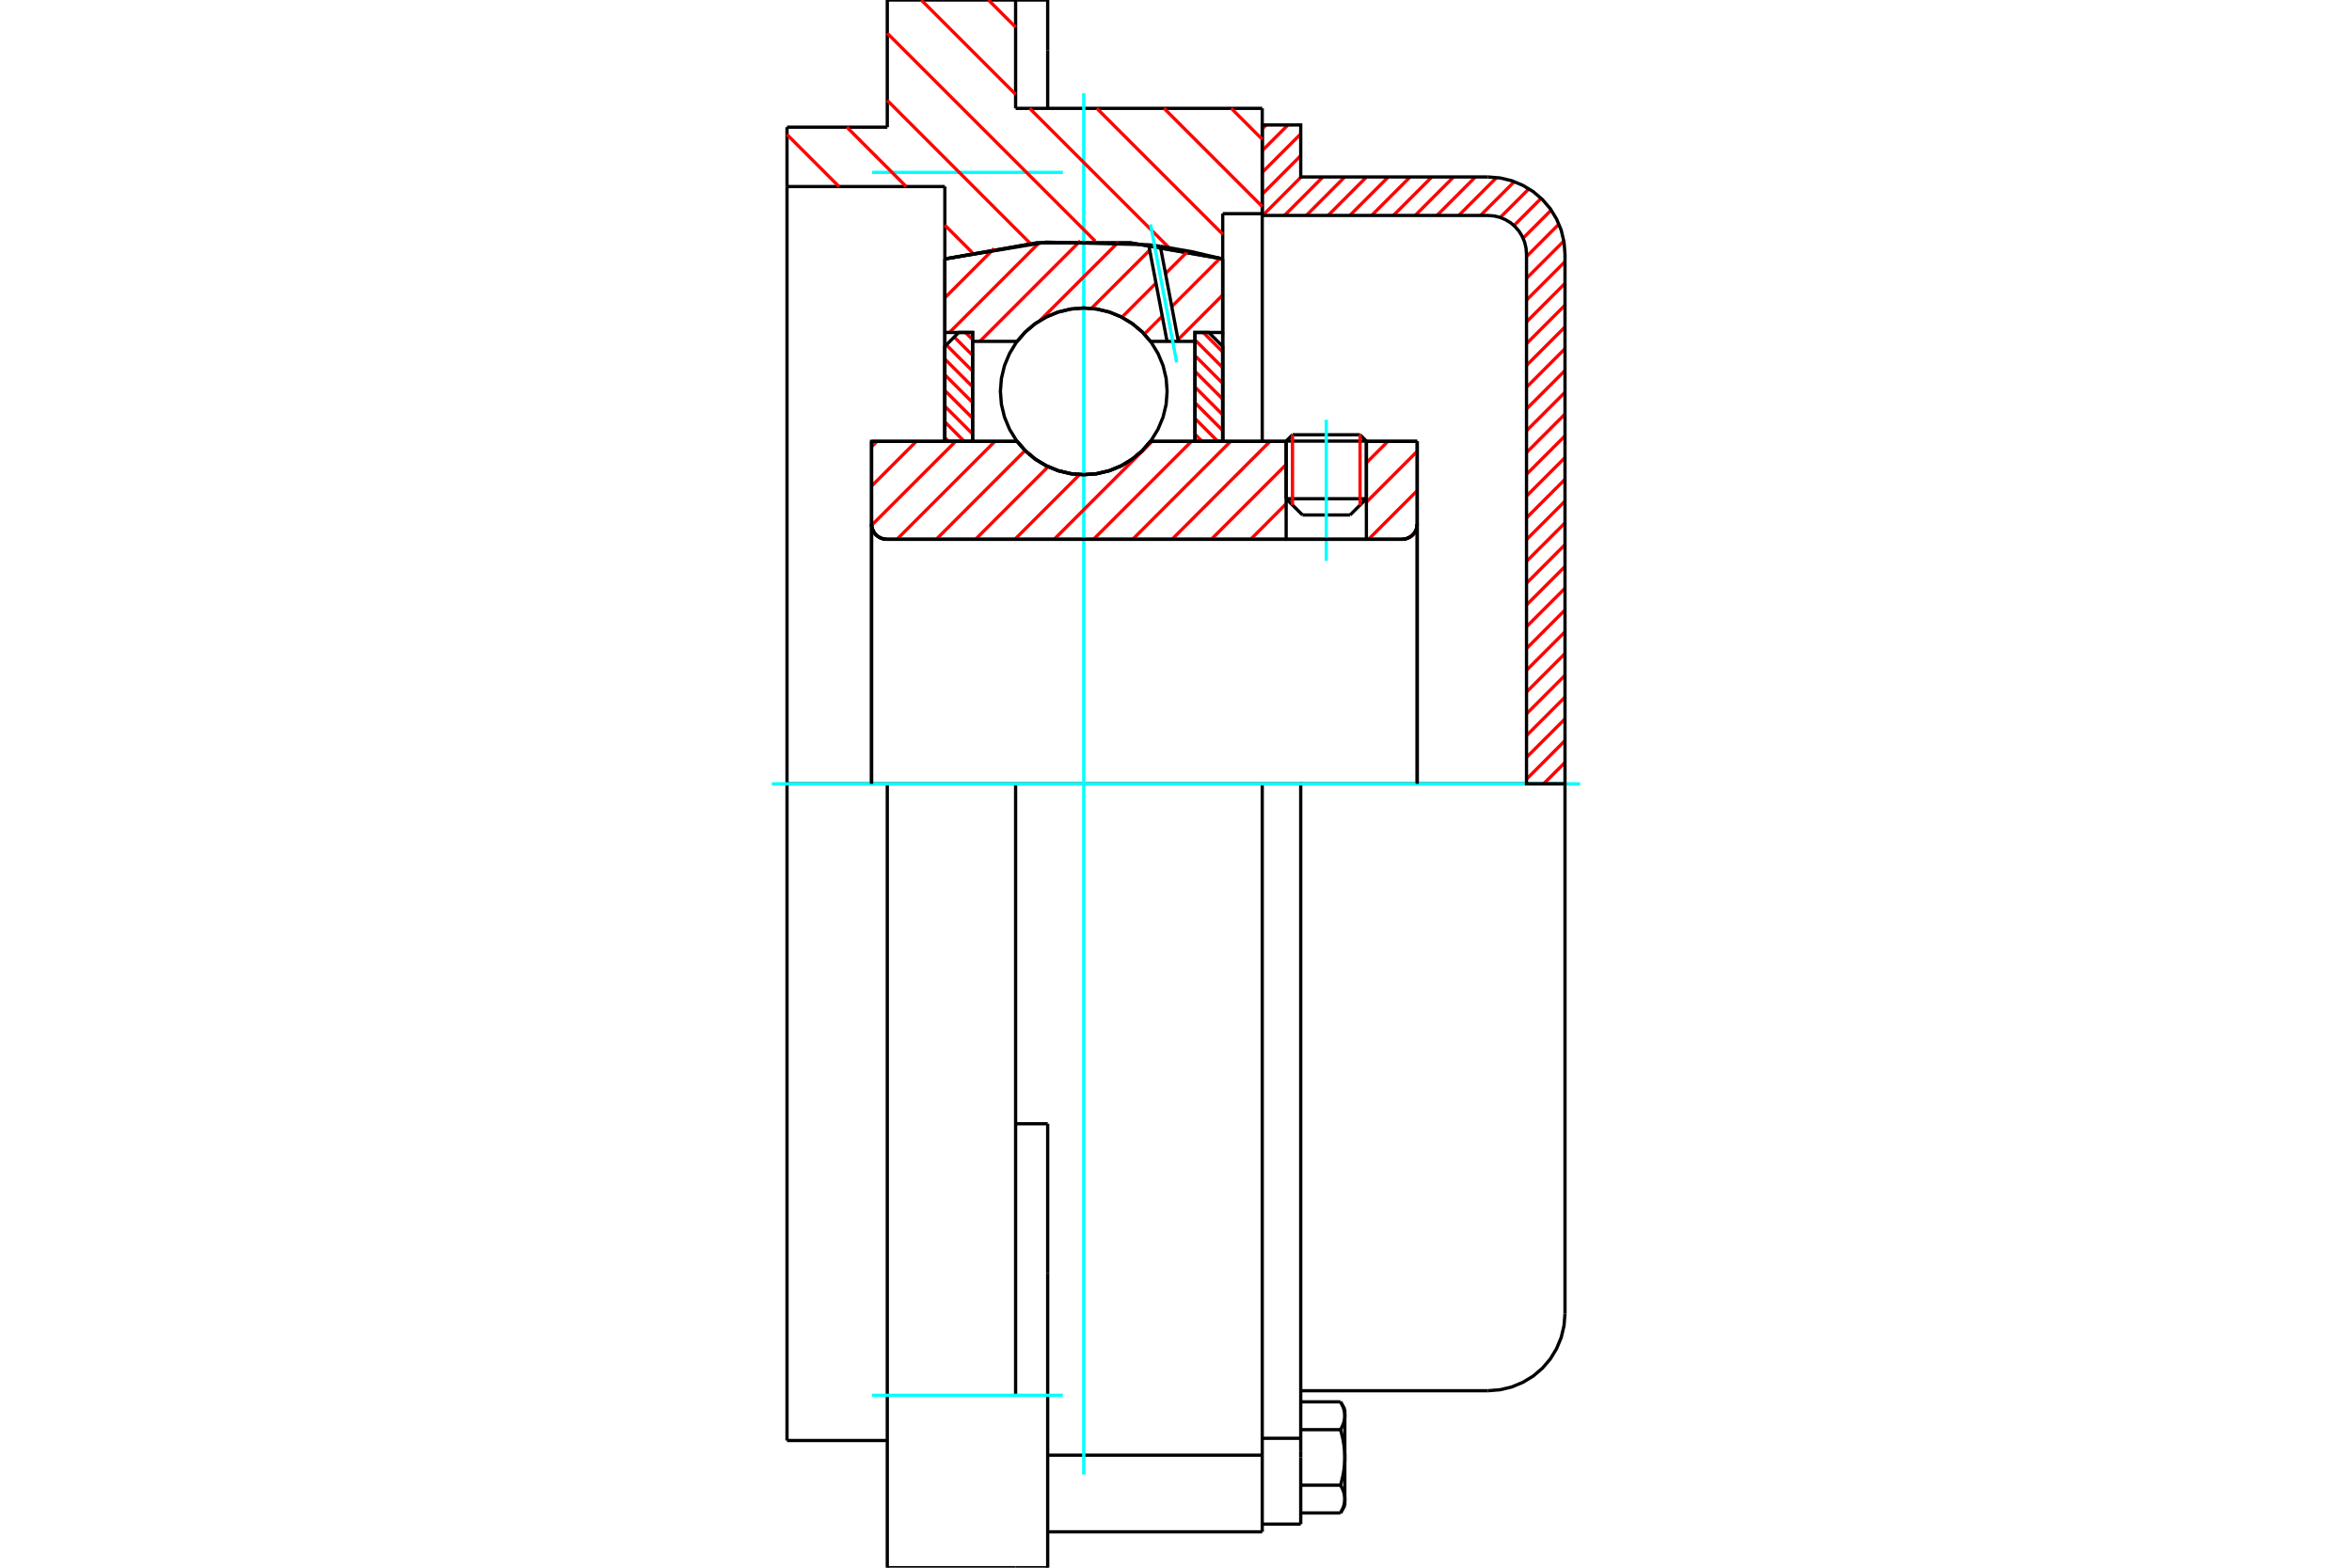 <?xml version="1.0" standalone="no"?>
<!DOCTYPE svg PUBLIC "-//W3C//DTD SVG 1.1//EN"
	"http://www.w3.org/Graphics/SVG/1.1/DTD/svg11.dtd">
<svg xmlns="http://www.w3.org/2000/svg" height="100%" width="100%" viewBox="0 0 36000 24000">
	<rect x="-1800" y="-1200" width="39600" height="26400" style="fill:#FFF"/>
	<g style="fill:none; fill-rule:evenodd" transform="matrix(1 0 0 1 0 0)">
		<g style="fill:none; stroke:#000; stroke-width:50; shape-rendering:geometricPrecision">
			<line x1="20914" y1="6753" x2="19686" y2="6753"/>
			<line x1="19783" y1="6656" x2="20817" y2="6656"/>
			<line x1="19686" y1="7635" x2="20914" y2="7635"/>
			<line x1="20665" y1="7884" x2="19936" y2="7884"/>
			<polyline points="21460,8256 21496,8253 21532,8244 21566,8230 21597,8211 21624,8188 21648,8160 21667,8129 21681,8095 21689,8060 21692,8024"/>
			<line x1="21692" y1="6757" x2="21692" y2="8024"/>
			<line x1="20914" y1="6757" x2="21692" y2="6757"/>
			<line x1="17609" y1="6757" x2="19686" y2="6757"/>
			<polyline points="15568,6757 15698,6905 15849,7031 16018,7133 16200,7207 16392,7252 16588,7267 16785,7252 16977,7207 17159,7133 17328,7031 17479,6905 17609,6757"/>
			<line x1="13340" y1="6757" x2="15568" y2="6757"/>
			<line x1="13340" y1="8024" x2="13340" y2="6757"/>
			<polyline points="13340,8024 13343,8060 13352,8095 13366,8129 13385,8160 13408,8188 13436,8211 13467,8230 13501,8244 13536,8253 13572,8256"/>
			<line x1="21460" y1="8256" x2="13572" y2="8256"/>
			<line x1="21692" y1="8024" x2="21692" y2="12000"/>
			<line x1="13340" y1="8024" x2="13340" y2="12000"/>
			<line x1="19783" y1="6656" x2="19686" y2="6753"/>
			<line x1="20914" y1="6753" x2="20817" y2="6656"/>
			<line x1="20665" y1="7884" x2="20914" y2="7635"/>
			<line x1="19686" y1="7635" x2="19936" y2="7884"/>
			<line x1="19686" y1="6753" x2="19686" y2="7635"/>
			<line x1="20914" y1="7635" x2="20914" y2="6753"/>
			<polyline points="21460,8256 21496,8253 21532,8244 21566,8230 21597,8211 21624,8188 21648,8160 21667,8129 21681,8095 21689,8060 21692,8024"/>
			<polyline points="13340,8024 13343,8060 13352,8095 13366,8129 13385,8160 13408,8188 13436,8211 13467,8230 13501,8244 13536,8253 13572,8256"/>
			<polyline points="19320,23451 19320,22312 19320,22278"/>
			<line x1="16036" y1="22278" x2="19320" y2="22278"/>
			<line x1="15545" y1="1659" x2="19320" y2="1659"/>
			<line x1="19320" y1="12000" x2="19320" y2="22278"/>
			<line x1="19320" y1="12000" x2="15545" y2="12000"/>
			<line x1="16036" y1="17204" x2="15545" y2="17204"/>
			<line x1="13581" y1="12000" x2="12046" y2="12000"/>
			<line x1="15545" y1="12000" x2="13581" y2="12000"/>
			<line x1="14462" y1="2856" x2="12046" y2="2856"/>
			<line x1="14462" y1="3964" x2="14462" y2="2856"/>
			<polyline points="18715,3964 17304,3718 15872,3718 14462,3964"/>
			<line x1="18715" y1="3271" x2="18715" y2="3964"/>
			<line x1="19320" y1="3271" x2="18715" y2="3271"/>
			<line x1="19320" y1="1659" x2="19320" y2="3271"/>
			<line x1="15545" y1="0" x2="15545" y2="1659"/>
			<line x1="13581" y1="0" x2="15545" y2="0"/>
			<line x1="13581" y1="1947" x2="13581" y2="0"/>
			<line x1="12046" y1="1947" x2="13581" y2="1947"/>
			<line x1="12046" y1="2856" x2="12046" y2="1947"/>
			<line x1="14462" y1="6757" x2="14462" y2="3964"/>
			<line x1="18715" y1="3964" x2="18715" y2="6757"/>
			<line x1="12046" y1="22053" x2="12046" y2="12000"/>
			<line x1="19320" y1="3271" x2="19320" y2="6757"/>
			<line x1="12046" y1="12000" x2="12046" y2="2856"/>
			<line x1="16036" y1="19494" x2="16036" y2="17204"/>
			<line x1="15545" y1="21361" x2="15545" y2="12000"/>
			<line x1="16036" y1="24000" x2="16036" y2="19494"/>
			<line x1="16036" y1="773" x2="16036" y2="0"/>
			<line x1="16036" y1="1659" x2="16036" y2="773"/>
			<polyline points="13581,24000 13581,21361 13581,12000"/>
			<line x1="13581" y1="24000" x2="15545" y2="24000"/>
			<line x1="16036" y1="23451" x2="19320" y2="23451"/>
			<line x1="12046" y1="22053" x2="13581" y2="22053"/>
			<line x1="16036" y1="0" x2="15545" y2="0"/>
			<line x1="15545" y1="24000" x2="16036" y2="24000"/>
			<line x1="19320" y1="22019" x2="19909" y2="22019"/>
			<line x1="19909" y1="22217" x2="19909" y2="22019"/>
			<line x1="19909" y1="22312" x2="19909" y2="22217"/>
			<line x1="19909" y1="23333" x2="19909" y2="22312"/>
			<polyline points="19909,22019 19909,12000 19320,12000"/>
			<polyline points="20518,21887 20522,21880 20526,21873 20529,21867 20533,21860 20536,21854 20539,21847 20542,21841 20545,21835 20548,21828 20551,21822 20554,21816 20556,21810 20559,21804 20561,21798 20563,21792 20565,21785 20567,21780 20569,21774 20571,21768 20572,21762 20574,21756 20575,21750 20576,21744 20578,21738 20579,21732 20580,21727 20581,21721 20581,21715 20582,21709 20583,21703 20583,21697 20584,21692 20584,21686 20584,21680 20584,21674"/>
			<polyline points="20584,22312 20584,22300 20584,22289 20584,22277 20583,22265 20583,22254 20582,22242 20581,22230 20581,22219 20580,22207 20579,22195 20578,22184 20576,22172 20575,22160 20574,22149 20572,22137 20571,22125 20569,22113 20567,22101 20565,22089 20563,22077 20561,22065 20559,22053 20556,22041 20554,22028 20551,22016 20548,22004 20545,21991 20542,21978 20539,21966 20536,21953 20533,21940 20529,21927 20526,21913 20522,21900 20518,21887"/>
			<line x1="20584" y1="21674" x2="20584" y2="22312"/>
			<polyline points="20584,22950 20584,22944 20584,22938 20584,22932 20583,22927 20583,22921 20582,22915 20581,22909 20581,22903 20580,22897 20579,22892 20578,22886 20576,22880 20575,22874 20574,22868 20572,22862 20571,22856 20569,22850 20567,22844 20565,22838 20563,22832 20561,22826 20559,22820 20556,22814 20554,22808 20551,22802 20548,22796 20545,22789 20542,22783 20539,22777 20536,22770 20533,22764 20529,22757 20526,22751 20522,22744 20518,22737"/>
			<line x1="20584" y1="22312" x2="20584" y2="22950"/>
			<polyline points="20518,22737 20522,22724 20526,22710 20529,22697 20533,22684 20536,22671 20539,22658 20542,22646 20545,22633 20548,22620 20551,22608 20554,22596 20556,22583 20559,22571 20561,22559 20563,22547 20565,22535 20567,22523 20569,22511 20571,22499 20572,22487 20574,22475 20575,22464 20576,22452 20578,22440 20579,22429 20580,22417 20581,22405 20581,22394 20582,22382 20583,22370 20583,22359 20584,22347 20584,22335 20584,22324 20584,22312"/>
			<line x1="20584" y1="22950" x2="20584" y2="23049"/>
			<polyline points="20518,23162 20522,23156 20526,23149 20529,23143 20533,23136 20536,23129 20539,23123 20542,23117 20545,23110 20548,23104 20551,23098 20554,23092 20556,23086 20559,23079 20561,23073 20563,23067 20565,23061 20567,23055 20569,23049 20571,23043 20572,23037 20574,23032 20575,23026 20576,23020 20578,23014 20579,23008 20580,23002 20581,22996 20581,22991 20582,22985 20583,22979 20583,22973 20584,22967 20584,22962 20584,22956 20584,22950"/>
			<polyline points="20584,21674 20584,21668 20584,21662 20584,21657 20583,21651 20583,21645 20582,21639 20581,21633 20581,21627 20580,21622 20579,21616 20578,21610 20576,21604 20575,21598 20574,21592 20572,21586 20571,21581 20569,21575 20567,21569 20565,21563 20563,21557 20561,21551 20559,21545 20556,21538 20554,21532 20551,21526 20548,21520 20545,21514 20542,21507 20539,21501 20536,21494 20533,21488 20529,21481 20526,21475 20522,21468 20518,21461"/>
			<line x1="20584" y1="21575" x2="20584" y2="21674"/>
			<line x1="19909" y1="23162" x2="20518" y2="23162"/>
			<line x1="19909" y1="22737" x2="20518" y2="22737"/>
			<line x1="19909" y1="21887" x2="20518" y2="21887"/>
			<line x1="19909" y1="21461" x2="20518" y2="21461"/>
			<polyline points="23954,12000 22775,12000 19909,12000"/>
			<line x1="23954" y1="20112" x2="23954" y2="12000"/>
			<line x1="19320" y1="23333" x2="19909" y2="23333"/>
			<line x1="20518" y1="23162" x2="20584" y2="23049"/>
			<line x1="20584" y1="21575" x2="20518" y2="21461"/>
			<polyline points="22775,21291 22960,21276 23140,21233 23310,21162 23468,21066 23609,20945 23729,20805 23825,20647 23896,20476 23939,20296 23954,20112"/>
			<line x1="19909" y1="21291" x2="22775" y2="21291"/>
		</g>
		<g style="fill:none; stroke:#0FF; stroke-width:50; shape-rendering:geometricPrecision">
			<line x1="20300" y1="8586" x2="20300" y2="6427"/>
			<line x1="16588" y1="22573" x2="16588" y2="1427"/>
			<line x1="11814" y1="12000" x2="24186" y2="12000"/>
			<line x1="13349" y1="2639" x2="16268" y2="2639"/>
			<line x1="13349" y1="21361" x2="16268" y2="21361"/>
		</g>
		<g style="fill:none; stroke:#F00; stroke-width:50; shape-rendering:geometricPrecision">
			<line x1="23954" y1="11672" x2="23626" y2="12000"/>
			<line x1="23954" y1="11338" x2="23365" y2="11928"/>
			<line x1="23954" y1="11005" x2="23365" y2="11594"/>
			<line x1="23954" y1="10672" x2="23365" y2="11261"/>
			<line x1="23954" y1="10338" x2="23365" y2="10928"/>
			<line x1="23954" y1="10005" x2="23365" y2="10594"/>
			<line x1="23954" y1="9672" x2="23365" y2="10261"/>
			<line x1="23954" y1="9338" x2="23365" y2="9928"/>
			<line x1="23954" y1="9005" x2="23365" y2="9594"/>
			<line x1="23954" y1="8672" x2="23365" y2="9261"/>
			<line x1="23954" y1="8338" x2="23365" y2="8928"/>
			<line x1="23954" y1="8005" x2="23365" y2="8594"/>
			<line x1="23954" y1="7672" x2="23365" y2="8261"/>
			<line x1="23954" y1="7338" x2="23365" y2="7928"/>
			<line x1="23954" y1="7005" x2="23365" y2="7594"/>
			<line x1="23954" y1="6672" x2="23365" y2="7261"/>
			<line x1="23954" y1="6338" x2="23365" y2="6928"/>
			<line x1="23954" y1="6005" x2="23365" y2="6594"/>
			<line x1="23954" y1="5672" x2="23365" y2="6261"/>
			<line x1="23954" y1="5338" x2="23365" y2="5928"/>
			<line x1="23954" y1="5005" x2="23365" y2="5594"/>
			<line x1="23954" y1="4672" x2="23365" y2="5261"/>
			<line x1="23954" y1="4338" x2="23365" y2="4928"/>
			<line x1="23954" y1="4005" x2="23365" y2="4594"/>
			<line x1="23937" y1="3689" x2="23365" y2="4261"/>
			<line x1="23861" y1="3431" x2="23365" y2="3928"/>
			<line x1="23743" y1="3216" x2="23313" y2="3646"/>
			<line x1="23589" y1="3036" x2="23173" y2="3453"/>
			<line x1="23402" y1="2890" x2="22963" y2="3329"/>
			<line x1="23178" y1="2781" x2="22660" y2="3299"/>
			<line x1="22908" y1="2717" x2="22327" y2="3299"/>
			<line x1="22583" y1="2709" x2="21994" y2="3299"/>
			<line x1="22249" y1="2709" x2="21660" y2="3299"/>
			<line x1="21916" y1="2709" x2="21327" y2="3299"/>
			<line x1="21583" y1="2709" x2="20994" y2="3299"/>
			<line x1="21249" y1="2709" x2="20660" y2="3299"/>
			<line x1="20916" y1="2709" x2="20327" y2="3299"/>
			<line x1="20583" y1="2709" x2="19994" y2="3299"/>
			<line x1="20249" y1="2709" x2="19660" y2="3299"/>
			<line x1="19916" y1="2709" x2="19327" y2="3299"/>
			<line x1="19909" y1="2383" x2="19320" y2="2973"/>
			<line x1="19909" y1="2050" x2="19320" y2="2639"/>
			<line x1="19713" y1="1913" x2="19320" y2="2306"/>
			<line x1="19379" y1="1913" x2="19320" y2="1973"/>
		</g>
		<g style="fill:none; stroke:#000; stroke-width:50; shape-rendering:geometricPrecision">
			<polyline points="19320,3299 19320,1913 19909,1913 19909,2709 22775,2709"/>
			<polyline points="23954,3888 23939,3704 23896,3524 23825,3353 23729,3195 23609,3055 23468,2934 23310,2838 23140,2767 22960,2724 22775,2709"/>
			<polyline points="23954,3888 23954,12000 23365,12000 23365,3888 23357,3796 23336,3706 23300,3620 23252,3542 23192,3471 23122,3411 23043,3363 22958,3327 22868,3306 22775,3299 19320,3299"/>
		</g>
		<g style="fill:none; stroke:#F00; stroke-width:50; shape-rendering:geometricPrecision">
			<line x1="18846" y1="1659" x2="19320" y2="2133"/>
			<line x1="17817" y1="1659" x2="19320" y2="3162"/>
			<line x1="15129" y1="0" x2="15545" y2="416"/>
			<line x1="16788" y1="1659" x2="18715" y2="3586"/>
			<line x1="14101" y1="0" x2="15545" y2="1444"/>
			<line x1="15760" y1="1659" x2="17895" y2="3794"/>
			<line x1="13581" y1="509" x2="16764" y2="3692"/>
			<line x1="13581" y1="1537" x2="15774" y2="3731"/>
			<line x1="12962" y1="1947" x2="13870" y2="2856"/>
			<line x1="14462" y1="3447" x2="14883" y2="3868"/>
			<line x1="12046" y1="2060" x2="12842" y2="2856"/>
		</g>
		<g style="fill:none; stroke:#000; stroke-width:50; shape-rendering:geometricPrecision">
			<polyline points="18715,3964 17304,3718 15872,3718 14462,3964"/>
		</g>
		<g style="fill:none; stroke:#F00; stroke-width:50; shape-rendering:geometricPrecision">
			<line x1="20817" y1="6656" x2="20817" y2="7731"/>
			<line x1="19783" y1="7731" x2="19783" y2="6656"/>
			<line x1="14462" y1="6700" x2="14519" y2="6757"/>
			<line x1="14462" y1="6459" x2="14759" y2="6757"/>
			<line x1="14462" y1="6219" x2="14887" y2="6644"/>
			<line x1="14462" y1="5978" x2="14887" y2="6403"/>
			<line x1="14462" y1="5738" x2="14887" y2="6163"/>
			<line x1="14462" y1="5497" x2="14887" y2="5922"/>
			<line x1="14485" y1="5280" x2="14887" y2="5682"/>
			<line x1="14605" y1="5159" x2="14887" y2="5441"/>
			<line x1="14777" y1="5090" x2="14887" y2="5200"/>
		</g>
		<g style="fill:none; stroke:#000; stroke-width:50; shape-rendering:geometricPrecision">
			<polyline points="14887,6757 14887,5090 14674,5090 14462,5303 14462,6757 14887,6757"/>
		</g>
		<g style="fill:none; stroke:#F00; stroke-width:50; shape-rendering:geometricPrecision">
			<line x1="18417" y1="5090" x2="18715" y2="5388"/>
			<line x1="18290" y1="5203" x2="18715" y2="5629"/>
			<line x1="18290" y1="5444" x2="18715" y2="5869"/>
			<line x1="18290" y1="5684" x2="18715" y2="6110"/>
			<line x1="18290" y1="5925" x2="18715" y2="6350"/>
			<line x1="18290" y1="6166" x2="18715" y2="6591"/>
			<line x1="18290" y1="6406" x2="18640" y2="6757"/>
			<line x1="18290" y1="6647" x2="18400" y2="6757"/>
		</g>
		<g style="fill:none; stroke:#000; stroke-width:50; shape-rendering:geometricPrecision">
			<polyline points="18290,6757 18290,5090 18502,5090 18715,5303 18715,6757 18290,6757"/>
			<polyline points="17864,5991 17849,5792 17802,5597 17725,5412 17621,5241 17491,5089 17338,4959 17168,4855 16983,4778 16788,4731 16588,4715 16389,4731 16194,4778 16009,4855 15838,4959 15686,5089 15556,5241 15452,5412 15375,5597 15328,5792 15312,5991 15328,6191 15375,6386 15452,6571 15556,6741 15686,6894 15838,7024 16009,7128 16194,7205 16389,7252 16588,7267 16788,7252 16983,7205 17168,7128 17338,7024 17491,6894 17621,6741 17725,6571 17802,6386 17849,6191 17864,5991"/>
		</g>
		<g style="fill:none; stroke:#F00; stroke-width:50; shape-rendering:geometricPrecision">
			<line x1="18715" y1="4516" x2="18031" y2="5200"/>
			<line x1="18675" y1="3954" x2="17935" y2="4694"/>
			<line x1="17790" y1="4840" x2="17515" y2="5115"/>
			<line x1="18186" y1="3842" x2="17839" y2="4189"/>
			<line x1="17694" y1="4334" x2="17171" y2="4857"/>
			<line x1="17598" y1="3829" x2="16705" y2="4721"/>
			<line x1="17119" y1="3706" x2="15919" y2="4906"/>
			<line x1="16536" y1="3687" x2="14998" y2="5226"/>
			<line x1="15904" y1="3718" x2="14532" y2="5090"/>
			<line x1="15215" y1="3805" x2="14462" y2="4559"/>
		</g>
		<g style="fill:none; stroke:#000; stroke-width:50; shape-rendering:geometricPrecision">
			<polyline points="14462,6757 14462,5090 14462,3964"/>
			<polyline points="17582,3747 16012,3707 14462,3964"/>
			<polyline points="17760,3770 17671,3758 17582,3747"/>
			<polyline points="18715,3964 18240,3853 17760,3770"/>
			<polyline points="18715,3964 18715,5090 18290,5090 18290,5226 18290,6757"/>
			<polyline points="18290,5226 18036,5226 17863,5226 17609,5226 17479,5078 17328,4952 17159,4850 16977,4776 16785,4731 16588,4715 16392,4731 16200,4776 16018,4850 15849,4952 15698,5078 15568,5226 14887,5226 14887,6757"/>
			<polyline points="14887,5226 14887,5090 14462,5090"/>
			<line x1="18715" y1="5090" x2="18715" y2="6757"/>
		</g>
		<g style="fill:none; stroke:#0FF; stroke-width:50; shape-rendering:geometricPrecision">
			<line x1="18011" y1="5549" x2="17610" y2="3435"/>
		</g>
		<g style="fill:none; stroke:#000; stroke-width:50; shape-rendering:geometricPrecision">
			<line x1="17863" y1="5226" x2="17582" y2="3747"/>
			<line x1="18036" y1="5226" x2="17760" y2="3770"/>
		</g>
		<g style="fill:none; stroke:#F00; stroke-width:50; shape-rendering:geometricPrecision">
			<line x1="21655" y1="8149" x2="21586" y2="8219"/>
			<line x1="21692" y1="7511" x2="20947" y2="8256"/>
			<line x1="21692" y1="6909" x2="20914" y2="7688"/>
			<line x1="21243" y1="6757" x2="20914" y2="7086"/>
			<line x1="19686" y1="7712" x2="19143" y2="8256"/>
			<line x1="19686" y1="7111" x2="18541" y2="8256"/>
			<line x1="19439" y1="6757" x2="17940" y2="8256"/>
			<line x1="18837" y1="6757" x2="17338" y2="8256"/>
			<line x1="18236" y1="6757" x2="16737" y2="8256"/>
			<line x1="17634" y1="6757" x2="16135" y2="8256"/>
			<line x1="16524" y1="7266" x2="15534" y2="8256"/>
			<line x1="16043" y1="7145" x2="14932" y2="8256"/>
			<line x1="15690" y1="6897" x2="14331" y2="8256"/>
			<line x1="15228" y1="6757" x2="13729" y2="8256"/>
			<line x1="14627" y1="6757" x2="13341" y2="8042"/>
			<line x1="14025" y1="6757" x2="13340" y2="7442"/>
			<line x1="13424" y1="6757" x2="13340" y2="6840"/>
		</g>
		<g style="fill:none; stroke:#000; stroke-width:50; shape-rendering:geometricPrecision">
			<line x1="21692" y1="12000" x2="21692" y2="6757"/>
			<polyline points="21460,8256 21496,8253 21532,8244 21566,8230 21597,8211 21624,8188 21648,8160 21667,8129 21681,8095 21689,8060 21692,8024"/>
			<polyline points="21460,8256 20914,8256 20914,6757"/>
			<polyline points="20914,8256 19686,8256 19686,6757"/>
			<line x1="19686" y1="8256" x2="13572" y2="8256"/>
			<polyline points="13340,8024 13343,8060 13352,8095 13366,8129 13385,8160 13408,8188 13436,8211 13467,8230 13501,8244 13536,8253 13572,8256"/>
			<polyline points="13340,8024 13340,6757 13766,6757 15568,6757 15698,6905 15849,7031 16018,7133 16200,7207 16392,7252 16588,7267 16785,7252 16977,7207 17159,7133 17328,7031 17479,6905 17609,6757 19686,6757"/>
			<line x1="20914" y1="6757" x2="21692" y2="6757"/>
			<line x1="13340" y1="12000" x2="13340" y2="8024"/>
		</g>
	</g>
</svg>
